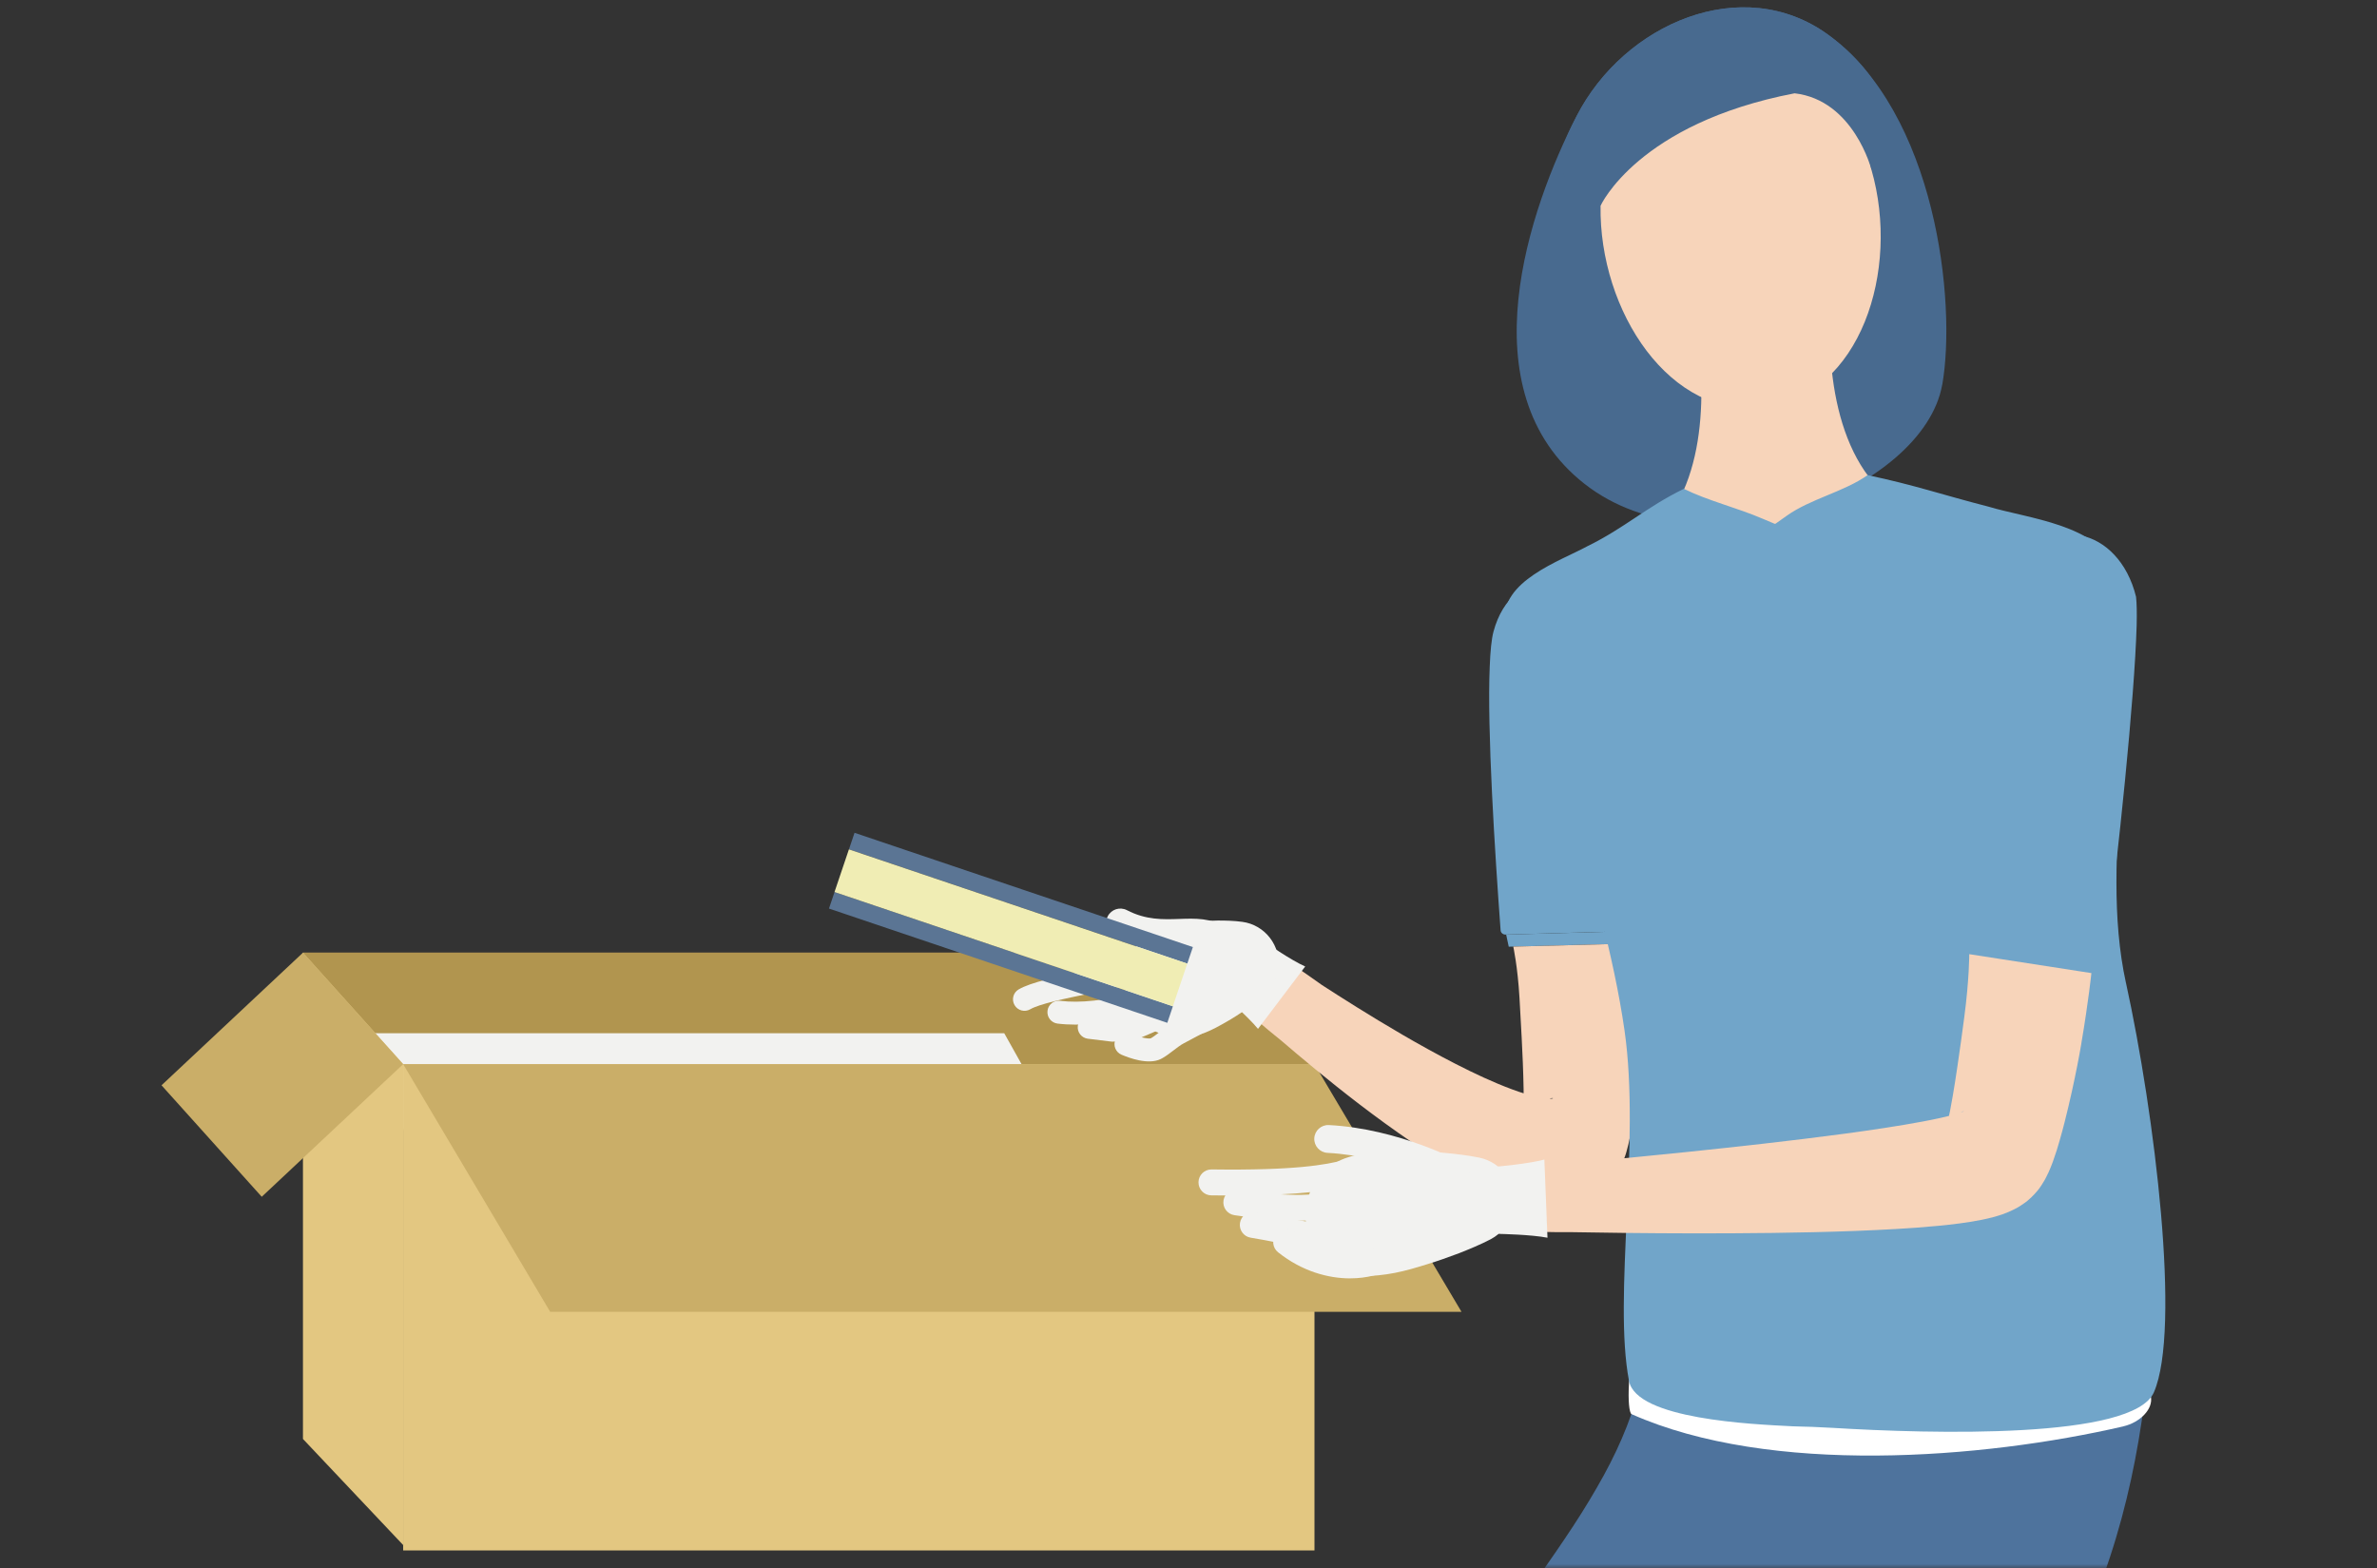 <svg width="285" height="188" viewBox="0 0 285 188" fill="none" xmlns="http://www.w3.org/2000/svg">
<rect x="0" y="0" width="285" height="188" fill="#333333" stroke="none"/>
<mask id="mask0_172_1354" style="mask-type:luminance" maskUnits="userSpaceOnUse" x="16" y="0" width="254" height="188">
<path d="M269.167 0H16V188H269.167V0Z" fill="white"/>
</mask>
<g mask="url(#mask0_172_1354)">
<path d="M228.028 176.519C228.239 175.942 228.427 175.366 228.586 174.794C228.736 174.212 228.839 173.617 228.928 173.035C229.013 172.454 229.074 171.873 229.106 171.305C229.139 170.734 229.111 170.157 229.078 169.604C228.966 167.377 228.314 165.314 227.395 163.621C226.415 161.92 225.126 160.579 223.649 159.669C222.13 158.76 220.424 158.272 218.619 158.202L210.963 157.902C209.116 157.831 207.367 158.117 205.768 158.591C204.132 159.06 202.679 159.716 201.427 160.457C200.78 160.827 200.194 161.216 199.683 161.634C199.176 162.051 198.661 162.482 198.272 162.942C197.896 163.406 197.498 163.889 197.235 164.414C196.987 164.939 196.724 165.492 196.593 166.102C196.537 166.341 196.499 166.584 196.42 166.828C195.473 170.462 193.804 174.329 191.45 178.371C190.292 180.391 188.989 182.45 187.563 184.555C186.148 186.66 184.643 188.797 183.053 191.006C179.903 195.408 176.504 200.04 173.25 205.108C171.628 207.658 170.053 210.312 168.576 213.097C167.109 215.896 165.768 218.845 164.614 221.906L163.742 224.33C163.438 225.136 163.222 225.957 163.091 226.833C162.955 227.804 162.941 228.831 163.058 229.787C163.119 230.265 163.208 230.743 163.325 231.212C163.438 231.672 163.602 232.178 163.738 232.52C163.883 232.895 164.052 233.266 164.235 233.627C164.408 233.974 164.647 234.382 164.788 234.597C165.111 235.099 165.505 235.619 165.876 236.037C166.171 236.365 166.48 236.679 166.808 236.974C166.991 237.138 167.099 237.227 167.221 237.331L167.596 237.626L167.981 237.907L168.29 238.113C168.487 238.24 168.688 238.367 168.895 238.489C169.087 238.601 169.223 238.671 169.392 238.76C169.546 238.84 169.729 238.934 169.865 238.995L170.259 239.173C170.54 239.3 170.751 239.379 170.972 239.464C171.206 239.553 171.398 239.618 171.586 239.679C172.345 239.928 172.964 240.083 173.508 240.2C174.061 240.322 174.558 240.411 175.032 240.486C175.974 240.636 176.823 240.73 177.638 240.809C179.27 240.959 180.78 241.039 182.266 241.095C183.747 241.147 185.201 241.175 186.635 241.184C192.364 241.222 197.92 241.053 203.471 240.837C214.549 240.387 225.524 239.693 236.49 238.91C241.268 238.578 246.036 238.226 250.813 237.851L250.649 219.534C245.942 219.445 241.216 219.332 236.504 219.196C225.689 218.873 214.868 218.46 204.207 217.813C198.89 217.485 193.579 217.101 188.534 216.561C187.278 216.425 186.044 216.28 184.858 216.116C183.682 215.957 182.542 215.774 181.581 215.586C181.108 215.493 180.676 215.394 180.39 215.314C180.306 215.296 180.269 215.277 180.208 215.258C180.179 215.244 180.119 215.225 180.123 215.221L179.814 216.313C179.626 217.002 179.429 217.691 179.214 218.371L179.054 218.882L178.914 219.351L178.614 220.289L178.004 222.056C177.188 224.306 176.368 226.116 175.599 227.26C175.238 227.823 174.83 228.226 174.605 228.371C174.352 228.54 174.291 228.423 174.525 228.512C201.586 239.337 182.031 231.503 188.075 233.913L188.084 233.894L188.103 233.852L188.145 233.767L188.225 233.603L188.384 233.27L188.698 232.605C189.584 230.828 190.611 229.037 191.802 227.227C193.011 225.413 194.352 223.58 195.81 221.719C198.759 217.982 202.182 214.152 205.843 210.007C207.667 207.944 209.561 205.778 211.464 203.505C213.368 201.24 215.295 198.835 217.179 196.252C220.949 191.132 224.596 185.183 227.325 178.371C227.583 177.775 227.789 177.133 228.019 176.514L228.028 176.519Z" fill="#4E739D"/>
<path d="M257.316 166.485C257.433 165.459 257.452 164.441 257.382 163.452C257.307 162.468 257.161 161.502 256.875 160.611C256.327 158.811 255.464 157.189 254.353 155.843C252.056 153.171 248.793 151.619 245.178 151.642L237.517 151.685C233.823 151.713 230.532 153.232 228.197 155.449C226.992 156.551 226.031 157.831 225.389 159.237C224.728 160.634 224.306 162.116 224.32 163.719C224.324 164.038 224.301 164.338 224.292 164.648C224.226 169.172 223.823 173.532 222.998 177.601C222.163 181.671 220.925 185.412 219.177 188.9C218.277 190.625 217.245 192.308 216.054 193.968C214.849 195.628 213.452 197.269 211.858 198.975C210.264 200.686 208.459 202.445 206.448 204.442C204.451 206.444 202.205 208.699 199.997 211.582C199.448 212.337 198.9 213.017 198.38 213.865C197.859 214.681 197.339 215.473 196.875 216.387L196.181 217.719C195.96 218.174 195.768 218.657 195.567 219.121C195.37 219.594 195.173 220.063 194.99 220.541L194.526 222.009C194.38 222.496 194.221 222.989 194.104 223.476L193.799 224.953L193.654 225.694L193.583 226.064L193.551 226.247L193.508 226.519L193.466 226.824C193.415 227.231 193.377 227.644 193.354 228.057C193.344 228.263 193.335 228.469 193.335 228.671C193.335 228.886 193.349 229.111 193.363 229.332C193.429 230.218 193.546 231.113 193.794 231.938C194.034 232.773 194.348 233.626 194.704 234.278C194.882 234.625 195.074 234.967 195.276 235.295L195.431 235.544L195.576 235.745L195.871 236.144C196.26 236.66 196.725 237.213 197.086 237.55C197.278 237.743 197.475 237.93 197.676 238.113L197.981 238.385C198.084 238.479 198.159 238.53 198.253 238.605C198.605 238.882 198.966 239.149 199.336 239.402C199.659 239.613 199.978 239.805 200.302 239.993C200.644 240.199 200.916 240.331 201.207 240.476C201.488 240.612 201.807 240.776 202.065 240.884C204.231 241.812 205.979 242.234 207.644 242.595C209.299 242.937 210.841 243.158 212.346 243.331C215.346 243.669 218.188 243.814 220.991 243.894C226.589 244.044 232.013 243.908 237.405 243.687C242.792 243.462 248.132 243.129 253.439 242.754L260.588 242.276C262.951 242.117 265.338 241.953 267.583 241.85L268.127 223.542C266.753 223.471 265.516 223.425 264.278 223.382L260.645 223.265L253.537 223.045C248.324 222.862 243.171 222.642 238.085 222.328C233.012 222.004 227.986 221.596 223.256 220.973C222.074 220.818 220.916 220.649 219.8 220.462C218.684 220.274 217.597 220.072 216.603 219.852C215.609 219.632 214.685 219.393 213.963 219.158C213.79 219.102 213.602 219.041 213.476 218.989C213.33 218.933 213.185 218.882 213.11 218.839L212.965 218.779C212.965 218.779 212.927 218.75 212.909 218.736L212.88 218.718C212.843 218.75 212.955 218.558 212.74 219.046C212.454 219.726 212.14 220.396 211.797 221.057C211.718 221.216 211.615 221.395 211.549 221.54L211.343 221.976C211.202 222.267 211.052 222.553 210.897 222.834C210.593 223.396 210.208 223.983 209.969 224.428C209.692 224.901 209.374 225.366 209.041 225.802C208.797 226.181 208.52 226.547 208.211 226.894C208.141 226.978 208.037 227.072 207.986 227.142C207.93 227.213 207.873 227.283 207.817 227.349C207.7 227.485 207.573 227.616 207.437 227.738C207.114 228.005 206.992 228.155 206.758 228.319C206.701 228.357 206.645 228.394 206.584 228.432L206.495 228.483L206.448 228.521C206.382 228.568 206.312 228.61 206.232 228.647C206.021 228.732 206.026 228.741 205.942 228.765C205.82 228.793 205.965 228.741 206.27 228.797L206.312 228.807H206.336C195.674 226.683 220.888 231.728 218.291 231.202L218.305 231.174L218.333 231.118L218.384 231.006C218.413 230.931 218.441 230.856 218.455 230.776C218.483 230.705 218.534 230.654 218.567 230.588C218.6 230.527 218.628 230.462 218.647 230.396C218.694 230.335 218.745 230.279 218.783 230.218C218.825 230.157 218.844 230.091 218.895 230.026C218.956 229.955 219.017 229.89 219.069 229.815C219.139 229.679 219.327 229.496 219.472 229.313L219.58 229.172C219.613 229.126 219.683 229.065 219.73 229.013C219.838 228.905 219.941 228.793 220.044 228.68C220.925 227.752 222.393 226.477 224.249 224.976C226.106 223.476 228.319 221.742 230.626 219.763C232.932 217.785 235.337 215.567 237.639 213.087C239.936 210.593 242.117 207.883 244.086 205.009C247.991 199.228 250.926 192.923 252.984 186.678C255.047 180.419 256.308 174.207 257.096 168.15C257.18 167.582 257.26 167.015 257.311 166.462L257.316 166.485Z" fill="#4E739D"/>
<path d="M232.876 46.114C234.601 36.32 232.154 13.512 219.135 4.121C208.91 -3.258 194.76 2.776 189.036 13.91C183.415 24.848 175.721 46.822 189.983 58.008C204.245 69.195 230.635 58.833 232.871 46.109L232.876 46.114Z" fill="#486A8F"/>
<path d="M36.324 114.216H145.589L134.29 135.533H25.025L36.324 114.216Z" fill="#B1954F"/>
<path d="M36.324 114.216H145.589L157.605 127.582H48.34L36.324 114.216Z" fill="#B1954F"/>
<path d="M130.624 142.116H52.184L41.969 123.874H120.408L130.624 142.116Z" fill="#F2F2F0"/>
<path d="M36.324 172.515L48.34 185.234V127.582L36.324 114.216V172.515Z" fill="#E3C781"/>
<path d="M157.605 127.582H48.34V185.881H157.605V127.582Z" fill="#E3C781"/>
<path d="M36.324 114.216L19.366 130.114L31.382 143.48L48.34 127.582L36.324 114.216Z" fill="#CAAE68"/>
<path d="M145.5 114.216L158.219 123.756L170.235 137.123L157.516 127.582L145.5 114.216Z" fill="#CAAE68"/>
<path d="M175.233 157.273H65.968L48.34 127.582H157.605L175.233 157.273Z" fill="#CAAE68"/>
<path d="M193.785 75.674C190.226 67.737 181.281 67.493 179.068 75.725C178.834 76.597 178.688 78.046 178.618 79.898C178.285 87.451 179.242 102.294 179.921 111.544C179.945 111.835 180.212 112.06 180.531 112.05L196.916 111.586C197.254 111.577 197.517 111.309 197.498 110.995C196.963 101.267 195.707 86.068 194.469 79.04C194.23 77.521 194 76.405 193.78 75.674H193.785Z" fill="#71A5C9"/>
<path d="M196.93 111.586L180.587 112.05C180.695 112.645 180.793 112.931 180.896 113.499L196.804 113.081C196.846 112.495 196.893 112.195 196.93 111.586Z" fill="#71A5C9"/>
<path d="M196.551 120.015C196.49 115.679 196.255 113.1 196.255 113.1L181.44 113.489C181.44 113.489 181.965 115.847 182.186 119.64C182.256 120.925 182.345 122.547 182.448 124.413C182.542 126.269 182.641 128.379 182.678 130.569C182.697 131.652 182.697 132.786 182.659 133.771C182.645 133.991 182.636 134.211 182.622 134.432C182.612 134.615 182.589 134.783 182.612 134.755C182.627 134.755 182.65 134.661 182.772 134.404C182.814 134.315 182.852 134.244 182.908 134.141C182.988 133.991 183.077 133.855 183.18 133.705C183.264 133.583 183.353 133.466 183.447 133.349L183.592 133.18L183.803 132.96C183.981 132.782 184.178 132.617 184.38 132.472L184.539 132.36C184.619 132.303 184.699 132.252 184.783 132.2C184.947 132.097 185.121 132.008 185.299 131.924C185.477 131.839 185.66 131.769 185.843 131.708L185.908 131.684L185.936 131.675L185.993 131.661C186.03 131.656 186.077 131.652 186.101 131.652C186.129 131.642 186.185 131.652 186.194 131.661C186.241 131.694 186.016 131.745 185.674 131.722C185.336 131.703 184.9 131.642 184.427 131.548C183.47 131.342 182.383 131.009 181.272 130.592C179.045 129.767 176.733 128.679 174.516 127.545C172.294 126.405 170.142 125.21 168.144 124.047C164.15 121.722 160.756 119.551 158.477 118.079C156.977 117.01 156.466 116.659 156.006 116.349L151.173 122.73C151.698 123.18 152.298 123.7 153.564 124.708C155.828 126.649 159.073 129.387 162.973 132.374C164.924 133.864 167.043 135.421 169.312 136.959C171.59 138.492 174.009 140.016 176.724 141.399C178.088 142.088 179.532 142.744 181.197 143.307C182.031 143.588 182.941 143.836 183.972 144.029C185.008 144.212 186.171 144.352 187.662 144.221C188.06 144.174 188.435 144.127 188.843 144.047C189.059 144.001 189.274 143.949 189.49 143.893L189.809 143.804L189.889 143.78L189.968 143.752C190.086 143.71 190.207 143.668 190.325 143.621C190.798 143.429 191.262 143.189 191.68 142.908C191.801 142.828 191.839 142.8 191.919 142.744L192.125 142.589C192.261 142.482 192.397 142.369 192.523 142.257C192.655 142.139 192.777 142.022 192.899 141.896L193.039 141.745L193.152 141.624C193.297 141.455 193.438 141.281 193.569 141.103L193.747 140.85L193.864 140.667C193.944 140.545 194.019 140.419 194.089 140.297L194.197 140.109L194.268 139.973C194.357 139.795 194.446 139.608 194.525 139.434C194.638 139.172 194.76 138.862 194.821 138.675L194.929 138.356L195.008 138.089C195.21 137.399 195.308 136.921 195.397 136.466C195.486 136.016 195.552 135.618 195.613 135.238C195.843 133.729 195.969 132.463 196.077 131.23C196.288 128.796 196.391 126.64 196.462 124.75C196.527 122.866 196.546 121.258 196.527 119.997L196.551 120.015Z" fill="#F7D4BA"/>
<path d="M146.676 119.284C146.676 119.284 147.394 119.917 148.27 120.737C149.147 121.558 150.192 122.57 150.835 123.349L156.493 115.871C155.598 115.472 154.393 114.746 153.413 114.113C152.433 113.48 151.683 112.945 151.683 112.945C150.943 112.537 149.906 112.823 149.311 113.56L146.69 116.799C146.1 117.535 146.076 118.637 146.667 119.284H146.676Z" fill="#F2F2F0"/>
<path d="M137.858 111.956C138.651 111.431 139.523 111.145 140.409 110.92C141.3 110.705 142.233 110.606 143.166 110.512C144.099 110.419 145.046 110.381 146.002 110.362C146.963 110.362 147.934 110.381 148.937 110.517C151.679 110.878 153.62 113.4 153.278 116.152C153.128 117.362 152.551 118.421 151.726 119.186C150.986 119.875 150.207 120.447 149.424 121.005C148.637 121.539 147.84 122.06 147.029 122.519C146.218 122.983 145.402 123.438 144.549 123.78C143.695 124.113 142.819 124.38 141.867 124.413C138.13 124.53 134.989 121.586 134.853 117.835C134.764 115.393 135.978 113.208 137.858 111.952V111.956Z" fill="#F2F2F0"/>
<path d="M137.118 117.399C137.08 117.423 137.038 117.441 136.996 117.46C135.627 118.079 133.128 118.595 130.479 119.143C127.741 119.71 124.638 120.353 123.517 121.004C122.861 121.384 122.022 121.154 121.642 120.498C121.262 119.837 121.482 118.998 122.139 118.618C123.639 117.751 126.686 117.118 129.912 116.447C132.298 115.95 134.764 115.439 135.861 114.947C136.551 114.638 137.362 114.947 137.676 115.641C137.971 116.293 137.723 117.047 137.118 117.399Z" fill="#F2F2F0"/>
<path d="M137.258 121.507C137.155 121.567 137.042 121.614 136.921 121.647C132.86 122.707 129.546 123.054 126.794 122.716C126.044 122.622 125.505 121.938 125.594 121.183C125.683 120.428 126.362 119.894 127.113 119.987C129.518 120.283 132.495 119.955 136.217 118.989C136.949 118.797 137.699 119.237 137.896 119.973C138.06 120.588 137.783 121.211 137.263 121.511L137.258 121.507Z" fill="#F2F2F0"/>
<path d="M140.089 122.974C140.042 123.002 139.995 123.025 139.944 123.049L136.92 124.347C136.812 124.394 136.695 124.427 136.573 124.446L133.577 124.872C133.46 124.891 133.338 124.891 133.216 124.872L130.427 124.53C129.677 124.436 129.137 123.752 129.226 122.997C129.316 122.242 129.995 121.708 130.745 121.802L133.357 122.125L135.992 121.75L138.851 120.526C139.545 120.226 140.352 120.554 140.656 121.253C140.938 121.9 140.68 122.641 140.089 122.983V122.974Z" fill="#F2F2F0"/>
<path d="M139.429 126.827C139.34 126.879 139.255 126.926 139.166 126.968C137.689 127.695 135.383 126.841 134.459 126.443C133.76 126.143 133.437 125.332 133.737 124.633C134.032 123.935 134.839 123.616 135.533 123.916C136.447 124.31 137.633 124.586 137.971 124.483C138.205 124.366 138.613 124.057 139.002 123.756C139.532 123.353 140.08 122.936 140.662 122.636C141.96 121.961 142.968 121.403 143.662 120.976C144.304 120.578 145.153 120.779 145.551 121.431C145.95 122.078 145.753 122.927 145.111 123.325C144.361 123.789 143.292 124.38 141.932 125.083C141.557 125.275 141.107 125.622 140.671 125.955C140.244 126.279 139.836 126.593 139.429 126.827Z" fill="#F2F2F0"/>
<path d="M146.874 114.113C146.33 114.427 145.636 114.427 145.074 114.056C144.262 113.517 143.067 113.559 141.557 113.611C139.373 113.686 136.653 113.78 133.559 112.176C132.715 111.74 132.382 110.699 132.814 109.856C133.245 109.012 134.276 108.684 135.12 109.12C137.413 110.31 139.448 110.24 141.421 110.17C143.287 110.104 145.219 110.038 146.949 111.182C147.741 111.707 147.962 112.772 147.446 113.564C147.296 113.794 147.099 113.977 146.874 114.108V114.113Z" fill="#F2F2F0"/>
<path d="M100.061 106.945L99.392 108.926L139.959 122.626L140.628 120.645L100.061 106.945Z" fill="#5B7594"/>
<path d="M102.458 99.843L101.789 101.824L142.356 115.524L143.025 113.543L102.458 99.843Z" fill="#5B7594"/>
<path d="M101.784 101.828L100.056 106.945L120.339 113.795L140.623 120.645L142.351 115.528L101.784 101.828Z" fill="#F0EDB4"/>
<path d="M219.416 41.51C214.469 42.752 208.9 43.357 203.822 42.912C204.605 52.382 203.011 63.479 193.067 67.469C199.697 70.122 206.673 71.402 213.621 72.907C213.621 72.907 213.621 72.912 213.621 72.917C220.859 69.715 228.009 66.316 235.229 63.076C223.476 62.044 219.856 51.669 219.416 41.514V41.51Z" fill="#F7D4BA"/>
<path d="M254.578 171.01C237.728 174.906 212.261 176.926 195.627 169.542C195.336 169.411 195.2 167.807 195.308 166.017C195.308 165.998 195.308 165.979 195.308 165.96C195.411 164.216 195.496 163.016 195.561 163.115C198.398 167.554 210.48 167.554 216.785 167.873C230.025 168.544 240.935 169.026 253.785 165.29C255.768 164.713 257.555 165.89 257.873 167.362C257.873 167.381 257.883 167.395 257.883 167.409C258.202 168.914 256.598 170.541 254.578 171.005V171.01Z" fill="white"/>
<path d="M254.902 117.854C251.493 102.294 257.138 84.572 253.702 68.219C251.55 62.87 243.158 62.176 238.399 60.737C232.764 59.288 229.618 58.168 223.926 56.963C221.066 58.979 217.114 59.785 214.226 61.834C213.682 62.218 213.415 62.411 212.871 62.795C212.857 62.79 212.848 62.786 212.834 62.781C212.82 62.79 212.81 62.795 212.796 62.804C212.21 62.556 211.915 62.434 211.334 62.186C208.225 60.854 204.798 60.043 201.891 58.604C197.372 60.807 194.831 63.278 190.316 65.491C187.006 67.287 179.899 69.668 180.414 74.614C181.863 82.017 186.256 88.67 188.23 95.974C190.672 105.013 193.466 114.418 194.784 123.574C196.711 137.006 193.387 155.482 195.318 165.562C196.2 170.161 210.101 170.752 214.915 170.996C215.68 171.033 216.486 171.038 217.288 171.066C218.085 171.099 218.896 171.137 219.697 171.183C231.54 171.905 255.802 172.585 258.254 166.917C261.517 159.369 258.362 133.621 254.906 117.854H254.902Z" fill="#71A5C9"/>
<path d="M211.629 48.848C223.012 47.338 227.874 32.49 224.386 20.348C224.386 20.348 221.952 5.912 206.214 7.999C190.471 10.085 191.905 24.651 191.905 24.651C191.708 37.286 200.246 50.357 211.629 48.848Z" fill="#F7D4BA"/>
<path d="M227.216 16.493C227.478 18.612 224.389 20.347 224.389 20.347C224.389 20.347 222.274 12.007 215.172 11.186C196.372 14.796 191.913 24.651 191.913 24.651C191.913 24.651 187.628 22.382 187.375 20.492C187.042 17.975 187.633 16.643 189.039 13.915C194.759 2.775 208.913 -3.254 219.133 4.121C223.221 7.065 226.569 11.28 227.216 16.493Z" fill="#486A8F"/>
<path d="M256.111 71.553C254.044 63.114 245.291 61.244 241.629 68.956C241.24 69.776 240.837 71.169 240.434 72.988C238.525 82.111 236.35 100.367 235.037 111.755C234.995 112.116 235.216 112.435 235.53 112.487L251.732 114.957C252.065 115.009 252.379 114.732 252.431 114.348C253.983 102.454 255.928 83.766 256.182 74.994C256.219 73.461 256.196 72.317 256.111 71.563V71.553Z" fill="#71A5C9"/>
<path d="M251.746 114.952L235.581 112.486C235.562 113.227 235.595 113.597 235.571 114.31L251.296 116.743C251.46 116.035 251.572 115.684 251.741 114.952H251.746Z" fill="#71A5C9"/>
<path d="M249.548 125.111C249.998 122.472 250.293 120.362 250.485 118.909C250.673 117.455 250.757 116.663 250.757 116.663L236.111 114.394C236.111 114.394 236.125 117.362 235.506 122.008C235.295 123.588 235.033 125.576 234.695 127.831C234.531 128.961 234.344 130.156 234.137 131.375C234.034 131.984 233.922 132.599 233.805 133.203C233.687 133.794 233.556 134.394 233.444 134.854C233.397 135.051 233.317 135.294 233.383 135.182L233.415 135.135L233.434 135.112C233.434 135.112 233.476 135.037 233.495 134.999C233.547 134.915 233.598 134.83 233.659 134.746L233.931 134.394C234.095 134.193 234.278 134.005 234.475 133.832L234.625 133.71L234.723 133.63L234.845 133.536C234.93 133.475 235.019 133.419 235.108 133.368L235.277 133.278C235.333 133.25 235.399 133.222 235.455 133.208C235.455 133.208 235.455 133.208 235.455 133.217C235.455 133.217 235.455 133.222 235.455 133.227L235.403 133.25L235.305 133.297L234.995 133.41L234.606 133.532C233.472 133.869 232.023 134.179 230.551 134.455C227.574 135.013 224.353 135.487 221.123 135.923C214.648 136.79 208.066 137.507 202.29 138.107C196.509 138.703 191.512 139.172 188.145 139.481C186.289 139.594 185.665 139.65 185.107 139.701L185.426 147.7C186.111 147.714 186.889 147.737 188.492 147.723C192.121 147.789 197.283 147.859 203.195 147.868C209.107 147.868 215.755 147.826 222.407 147.578C225.741 147.446 229.06 147.282 232.389 146.964C234.067 146.799 235.713 146.612 237.588 146.246C237.832 146.195 238.08 146.143 238.324 146.087C238.591 146.021 238.859 145.951 239.126 145.885C239.745 145.698 240.284 145.566 241.315 145.074L241.686 144.887L241.779 144.84L241.92 144.76L242.206 144.587C242.393 144.469 242.576 144.343 242.759 144.212L242.895 144.113C242.942 144.076 242.97 144.061 243.064 143.982C243.219 143.855 243.373 143.719 243.519 143.579C243.814 143.297 244.095 142.997 244.349 142.683L244.442 142.566L244.489 142.5L244.583 142.369L244.766 142.102C244.888 141.919 245 141.736 245.108 141.549L245.188 141.408L245.235 141.319L245.319 141.159C245.427 140.944 245.535 140.728 245.638 140.508L245.839 140.034L246.018 139.589L246.158 139.214C246.51 138.243 246.744 137.456 246.955 136.715C247.171 135.969 247.354 135.276 247.527 134.605C247.869 133.269 248.151 132.036 248.409 130.887C248.915 128.595 249.29 126.645 249.553 125.111H249.548Z" fill="#F7D4BA"/>
<path d="M179.822 147.934C179.822 147.934 183.582 148.005 185.542 148.389L185.167 139.017C183.259 139.537 179.541 139.856 179.541 139.856C178.702 140.025 178.088 140.921 178.12 141.863L178.252 146.026C178.284 146.968 178.964 147.822 179.822 147.93V147.934Z" fill="#F2F2F0"/>
<path d="M161.305 138.858C162.575 138.394 163.888 138.202 165.206 138.075C166.528 137.962 167.869 137.977 169.209 138.005C170.55 138.028 171.9 138.117 173.251 138.22C174.606 138.352 175.965 138.502 177.344 138.783C180.18 139.36 182.018 142.126 181.441 144.967C181.113 146.57 180.067 147.869 178.722 148.577C177.475 149.224 176.209 149.744 174.943 150.246C173.673 150.724 172.397 151.179 171.117 151.568C169.838 151.966 168.553 152.351 167.25 152.604C165.946 152.848 164.634 153.026 163.283 152.927C159.28 152.641 156.265 149.167 156.551 145.164C156.762 142.219 158.703 139.805 161.305 138.853V138.858Z" fill="#F2F2F0"/>
<path d="M174.507 142.528C174.24 142.528 173.963 142.463 173.71 142.327C173.644 142.289 166.771 138.613 159.162 138.215C158.243 138.168 157.535 137.38 157.582 136.462C157.629 135.543 158.417 134.835 159.336 134.882C167.718 135.318 174.995 139.228 175.304 139.392C176.115 139.832 176.41 140.845 175.974 141.651C175.674 142.209 175.098 142.523 174.507 142.523V142.528Z" fill="#F2F2F0"/>
<path d="M147.68 143.33C146.906 143.33 146.09 143.325 145.232 143.311C144.375 143.302 143.685 142.594 143.699 141.736C143.709 140.883 144.403 140.203 145.251 140.203H145.275C155.172 140.339 158.993 139.659 161.215 139.054C162.045 138.829 162.898 139.317 163.123 140.147C163.348 140.977 162.86 141.83 162.031 142.055C159.813 142.66 156.189 143.325 147.68 143.325V143.33Z" fill="#F2F2F0"/>
<path d="M155.542 146.354C153.033 146.354 150.333 146.049 147.993 145.684C147.145 145.552 146.563 144.755 146.699 143.907C146.831 143.058 147.628 142.477 148.476 142.613C154.398 143.541 158.912 143.457 160.553 142.388C161.275 141.919 162.236 142.125 162.705 142.843C163.174 143.565 162.968 144.526 162.25 144.994C160.699 146.002 158.233 146.354 155.542 146.354Z" fill="#F2F2F0"/>
<path d="M158.749 149.739C157.014 149.739 155.177 149.373 153.175 148.979C152.148 148.777 151.084 148.566 149.968 148.388C149.119 148.257 148.538 147.46 148.674 146.611C148.805 145.763 149.602 145.186 150.451 145.317C151.632 145.5 152.725 145.721 153.78 145.927C156.78 146.522 159.152 146.991 161.014 146.236C161.811 145.913 162.715 146.297 163.039 147.094C163.362 147.891 162.978 148.796 162.181 149.12C161.075 149.57 159.935 149.739 158.749 149.739Z" fill="#F2F2F0"/>
<path d="M161.89 153.264C159.251 153.264 156.119 152.425 153.24 150.133C152.57 149.598 152.458 148.618 152.992 147.948C153.526 147.278 154.506 147.165 155.177 147.7C159.016 150.756 163.353 150.545 165.078 149.444C165.8 148.979 166.761 149.19 167.226 149.912C167.69 150.634 167.479 151.595 166.757 152.06C165.65 152.768 163.916 153.26 161.895 153.26L161.89 153.264Z" fill="#F2F2F0"/>
</g>
</svg>

